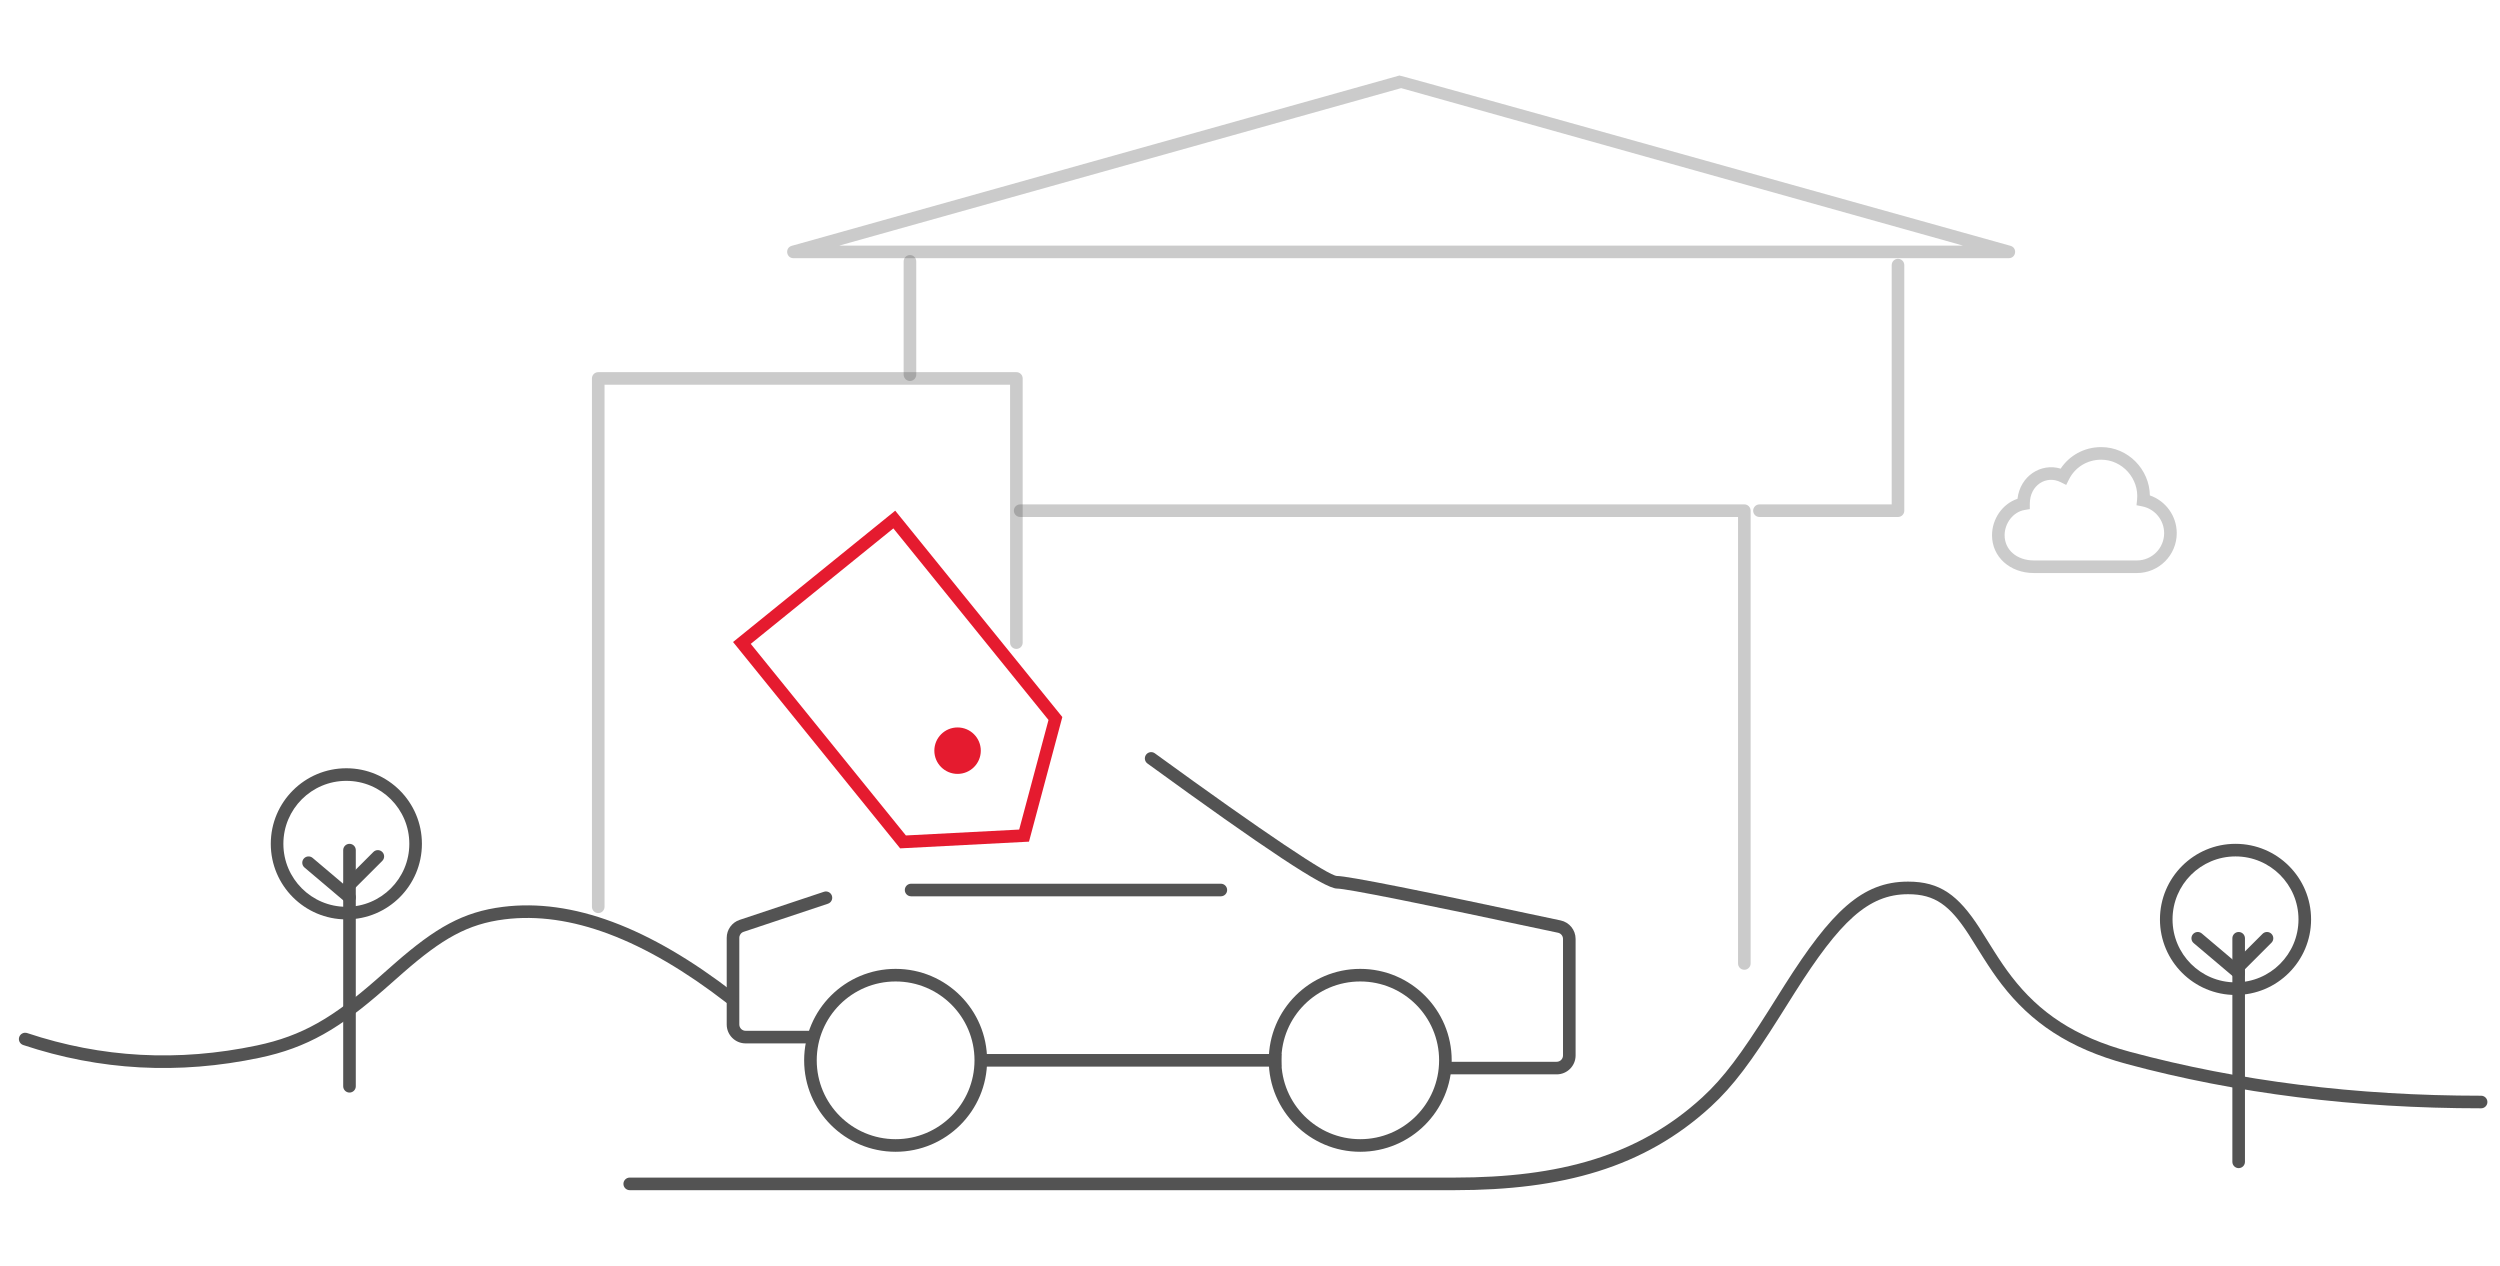 <?xml version="1.0" encoding="UTF-8"?>
<svg width="397px" height="201px" viewBox="0 0 397 201" version="1.1" xmlns="http://www.w3.org/2000/svg" xmlns:xlink="http://www.w3.org/1999/xlink">
    <!-- Generator: Sketch 51.1 (57501) - http://www.bohemiancoding.com/sketch -->
    <title>img_sell_desktop</title>
    <desc>Created with Sketch.</desc>
    <defs></defs>
    <g id="img_sell_desktop" stroke="none" stroke-width="1" fill="none" fill-rule="evenodd">
        <g id="Group-34" transform="translate(3, 11)" fill-rule="nonzero">
            <path d="M353.207,143.207 C352.817,143.598 352.183,143.598 351.793,143.207 C351.402,142.817 351.402,142.183 351.793,141.793 L356.293,137.293 C356.683,136.902 357.317,136.902 357.707,137.293 C358.098,137.683 358.098,138.317 357.707,138.707 L353.207,143.207 Z" id="Line-7" fill="#535353"></path>
            <path d="M353.146,142.737 C353.568,143.093 353.62,143.724 353.263,144.146 C352.907,144.568 352.276,144.62 351.854,144.263 L345.354,138.763 C344.932,138.407 344.88,137.776 345.237,137.354 C345.593,136.932 346.224,136.88 346.646,137.237 L353.146,142.737 Z" id="Line-8" fill="#535353"></path>
            <path d="M352,147 C345.373,147 340,141.627 340,135 C340,128.373 345.373,123 352,123 C358.627,123 364,128.373 364,135 C364,141.627 358.627,147 352,147 Z M352,145 C357.523,145 362,140.523 362,135 C362,129.477 357.523,125 352,125 C346.477,125 342,129.477 342,135 C342,140.523 346.477,145 352,145 Z" id="Oval-5" fill="#535353"></path>
            <path d="M325.561,65.114 L325.114,66.008 L324.219,65.561 C321.969,64.436 319.333,66.017 319.333,69 L319.333,69.846 L318.499,69.986 C316.71,70.286 315.333,72.065 315.333,74 C315.333,76.278 317.227,78 320,78 L336.333,78 C338.727,78 340.667,76.06 340.667,73.667 C340.667,71.586 339.186,69.804 337.172,69.408 L336.278,69.233 L336.37,68.326 C336.702,65.055 334.072,62 330.667,62 C328.405,62 326.492,63.251 325.561,65.114 Z M330.667,60 C334.98,60 338.347,63.586 338.398,67.672 C340.907,68.537 342.667,70.923 342.667,73.667 C342.667,77.164 339.831,80 336.333,80 L320,80 C316.162,80 313.333,77.428 313.333,74 C313.333,71.402 315,68.996 317.378,68.21 C317.8,64.571 321.109,62.479 324.233,63.421 C325.607,61.345 327.959,60 330.667,60 Z" id="Shape" fill="#535353" opacity="0.3"></path>
            <path d="M351.5,138 C351.5,137.448 351.948,137 352.5,137 C353.052,137 353.5,137.448 353.5,138 L353.5,173.5 C353.5,174.052 353.052,174.5 352.5,174.5 C351.948,174.5 351.5,174.052 351.5,173.5 L351.5,138 Z" id="Line-3" fill="#535353"></path>
            <path d="M53.207,130.207 C52.817,130.598 52.183,130.598 51.793,130.207 C51.402,129.817 51.402,129.183 51.793,128.793 L56.293,124.293 C56.683,123.902 57.317,123.902 57.707,124.293 C58.098,124.683 58.098,125.317 57.707,125.707 L53.207,130.207 Z" id="Line-7" fill="#535353"></path>
            <path d="M53.146,130.737 C53.568,131.093 53.62,131.724 53.263,132.146 C52.907,132.568 52.276,132.62 51.854,132.263 L45.354,126.763 C44.932,126.407 44.88,125.776 45.237,125.354 C45.593,124.932 46.224,124.88 46.646,125.237 L53.146,130.737 Z" id="Line-8" fill="#535353"></path>
            <path d="M52,135 C45.373,135 40,129.627 40,123 C40,116.373 45.373,111 52,111 C58.627,111 64,116.373 64,123 C64,129.627 58.627,135 52,135 Z M52,133 C57.523,133 62,128.523 62,123 C62,117.477 57.523,113 52,113 C46.477,113 42,117.477 42,123 C42,128.523 46.477,133 52,133 Z" id="Oval-5" fill="#535353"></path>
            <path d="M51.5,124 C51.5,123.448 51.948,123 52.5,123 C53.052,123 53.5,123.448 53.5,124 L53.5,161.5 C53.5,162.052 53.052,162.5 52.5,162.5 C51.948,162.5 51.5,162.052 51.5,161.5 L51.5,124 Z" id="Line-3" fill="#535353"></path>
            <polygon id="Line-4" fill="#535353" points="152.98 158.379 152.98 156.379 200.478 156.379 200.478 158.379"></polygon>
            <path d="M179.215,110.245 C178.768,109.92 178.67,109.295 178.994,108.848 C179.319,108.401 179.945,108.303 180.391,108.627 C197.852,121.323 208.029,128.105 209.315,128.105 C211.032,128.105 222.662,130.423 244.832,135.165 C246.216,135.461 247.205,136.683 247.205,138.098 L247.205,156.609 C247.205,158.265 245.862,159.609 244.205,159.609 L226.53,159.609 C225.978,159.609 225.53,159.161 225.53,158.609 C225.53,158.056 225.978,157.609 226.53,157.609 L244.205,157.609 C244.757,157.609 245.205,157.161 245.205,156.609 L245.205,138.098 C245.205,137.627 244.875,137.219 244.414,137.12 C222.71,132.479 210.801,130.105 209.315,130.105 C207.322,130.105 197.824,123.775 179.215,110.245 Z" id="Path-6" fill="#535353"></path>
            <path d="M141.684,131.334 C141.132,131.334 140.684,130.887 140.684,130.334 C140.684,129.782 141.132,129.334 141.684,129.334 L190.87,129.334 C191.422,129.334 191.87,129.782 191.87,130.334 C191.87,130.887 191.422,131.334 190.87,131.334 L141.684,131.334 Z" id="Line-5" fill="#535353"></path>
            <path d="M127.842,130.615 C128.365,130.44 128.932,130.724 129.106,131.248 C129.281,131.772 128.998,132.338 128.474,132.512 L115.086,136.974 C114.677,137.11 114.402,137.492 114.402,137.923 L114.402,151.691 C114.402,152.244 114.85,152.691 115.402,152.691 L125.698,152.691 C126.251,152.691 126.698,153.139 126.698,153.691 C126.698,154.244 126.251,154.691 125.698,154.691 L115.402,154.691 C113.745,154.691 112.402,153.348 112.402,151.691 L112.402,137.923 C112.402,136.631 113.228,135.485 114.453,135.077 L127.842,130.615 Z" id="Path-7" fill="#535353"></path>
            <path d="M139.225,171.902 C131.202,171.902 124.698,165.4 124.698,157.379 C124.698,149.359 131.202,142.857 139.225,142.857 C147.247,142.857 153.751,149.359 153.751,157.379 C153.751,165.4 147.247,171.902 139.225,171.902 Z M139.225,169.902 C146.143,169.902 151.751,164.295 151.751,157.379 C151.751,150.463 146.143,144.857 139.225,144.857 C132.306,144.857 126.698,150.463 126.698,157.379 C126.698,164.295 132.306,169.902 139.225,169.902 Z" id="Oval-11" fill="#535353"></path>
            <path d="M213.004,171.902 C204.981,171.902 198.478,165.4 198.478,157.379 C198.478,149.359 204.981,142.857 213.004,142.857 C221.027,142.857 227.53,149.359 227.53,157.379 C227.53,165.4 221.027,171.902 213.004,171.902 Z M213.004,169.902 C219.922,169.902 225.53,164.295 225.53,157.379 C225.53,150.463 219.922,144.857 213.004,144.857 C206.086,144.857 200.478,150.463 200.478,157.379 C200.478,164.295 206.086,169.902 213.004,169.902 Z" id="Oval-11" fill="#535353"></path>
            <path d="M157.913,115.63 L157.913,76.482 L128.773,76.482 L128.773,115.63 L143.343,126.224 L157.913,115.63 Z M143.343,128.697 L126.773,116.649 L126.773,74.482 L159.913,74.482 L159.913,116.649 L143.343,128.697 Z" id="Path-79" fill="#E51B2F" transform="translate(143.343, 101.589) rotate(-39) translate(-143.343, -101.589) "></path>
            <ellipse id="Oval-3" fill="#E51B2F" cx="149.062" cy="108.207" rx="3.689" ry="3.688"></ellipse>
            <path d="M93,50.098 L93,133 C93,133.552 92.552,134 92,134 C91.448,134 91,133.552 91,133 L91,49.098 C91,48.546 91.448,48.098 92,48.098 L158.401,48.098 C158.954,48.098 159.401,48.546 159.401,49.098 L159.401,91.049 C159.401,91.601 158.954,92.049 158.401,92.049 C157.849,92.049 157.401,91.601 157.401,91.049 L157.401,50.098 L93,50.098 Z" id="Path-69" fill="#535353" opacity="0.3"></path>
            <path d="M0.684,154.949 C0.16,154.774 -0.123,154.208 0.051,153.684 C0.226,153.16 0.792,152.877 1.316,153.051 C13.147,156.995 25.3,157.652 37.794,155.021 C45.039,153.496 49.887,150.571 56.718,144.596 C57.18,144.192 59.206,142.402 59.75,141.927 C66.178,136.317 70.53,133.801 76.876,133.008 C87.843,131.637 100.088,136.218 113.612,146.678 C114.049,147.016 114.129,147.644 113.791,148.081 C113.453,148.518 112.825,148.598 112.388,148.26 C99.245,138.095 87.49,133.697 77.124,134.992 C71.263,135.725 67.219,138.063 61.065,143.434 C60.527,143.903 58.502,145.693 58.035,146.102 C50.969,152.282 45.853,155.369 38.206,156.979 C25.367,159.682 12.853,159.005 0.684,154.949 Z" id="Path-39" fill="#535353"></path>
            <path d="M97,178 C96.448,178 96,177.552 96,177 C96,176.448 96.448,176 97,176 L228,176 C244.607,176 257.166,172.575 267.324,163.263 C270.739,160.132 273.515,156.356 277.945,149.331 C278.027,149.202 279.85,146.299 280.38,145.464 C287.832,133.722 292.685,129 300,129 C305.078,129 307.961,131.152 311.311,136.308 C311.795,137.053 313.477,139.761 313.689,140.094 C314.679,141.656 315.524,142.891 316.441,144.082 C320.834,149.786 326.462,153.666 335.26,156.034 C352.506,160.678 371.086,163 391,163 C391.552,163 392,163.448 392,164 C392,164.552 391.552,165 391,165 C370.914,165 352.161,162.656 334.74,157.966 C325.508,155.48 319.511,151.346 314.856,145.303 C313.897,144.057 313.02,142.775 312,141.165 C311.778,140.816 310.105,138.123 309.634,137.398 C306.615,132.751 304.269,131 300,131 C293.646,131 289.155,135.369 282.069,146.536 C281.542,147.366 279.721,150.265 279.637,150.398 C275.115,157.569 272.262,161.45 268.676,164.737 C258.081,174.449 245.06,178 228,178 L97,178 Z" id="Path-68" fill="#535353"></path>
            <path d="M273,71.095 L159,71.095 C158.448,71.095 158,70.648 158,70.095 C158,69.543 158.448,69.095 159,69.095 L274,69.095 C274.552,69.095 275,69.543 275,70.095 L275,142 C275,142.552 274.552,143 274,143 C273.448,143 273,142.552 273,142 L273,71.095 Z" id="Path-70" fill="#535353" opacity="0.3"></path>
            <path d="M297.402,31.098 C297.402,30.546 297.85,30.098 298.402,30.098 C298.954,30.098 299.402,30.546 299.402,31.098 L299.402,70.098 C299.402,70.651 298.954,71.098 298.402,71.098 L276.402,71.098 C275.85,71.098 275.402,70.651 275.402,70.098 C275.402,69.546 275.85,69.098 276.402,69.098 L297.402,69.098 L297.402,31.098 Z" id="Path-71" fill="#535353" opacity="0.3"></path>
            <path d="M219.5,2.994 L130.274,28 L308.726,28 L219.5,2.994 Z M316,30 L123,30 C121.837,30 121.611,28.351 122.73,28.037 L219.23,0.992 C219.348,0.959 251.694,9.974 316.27,28.037 C317.389,28.351 317.163,30 316,30 Z" id="Path-72" fill="#535353" opacity="0.3"></path>
            <path d="M140.5,30.5 C140.5,29.948 140.948,29.5 141.5,29.5 C142.052,29.5 142.5,29.948 142.5,30.5 L142.5,48.5 C142.5,49.052 142.052,49.5 141.5,49.5 C140.948,49.5 140.5,49.052 140.5,48.5 L140.5,30.5 Z" id="Line-9" fill="#535353" opacity="0.3"></path>
        </g>
    </g>
</svg>